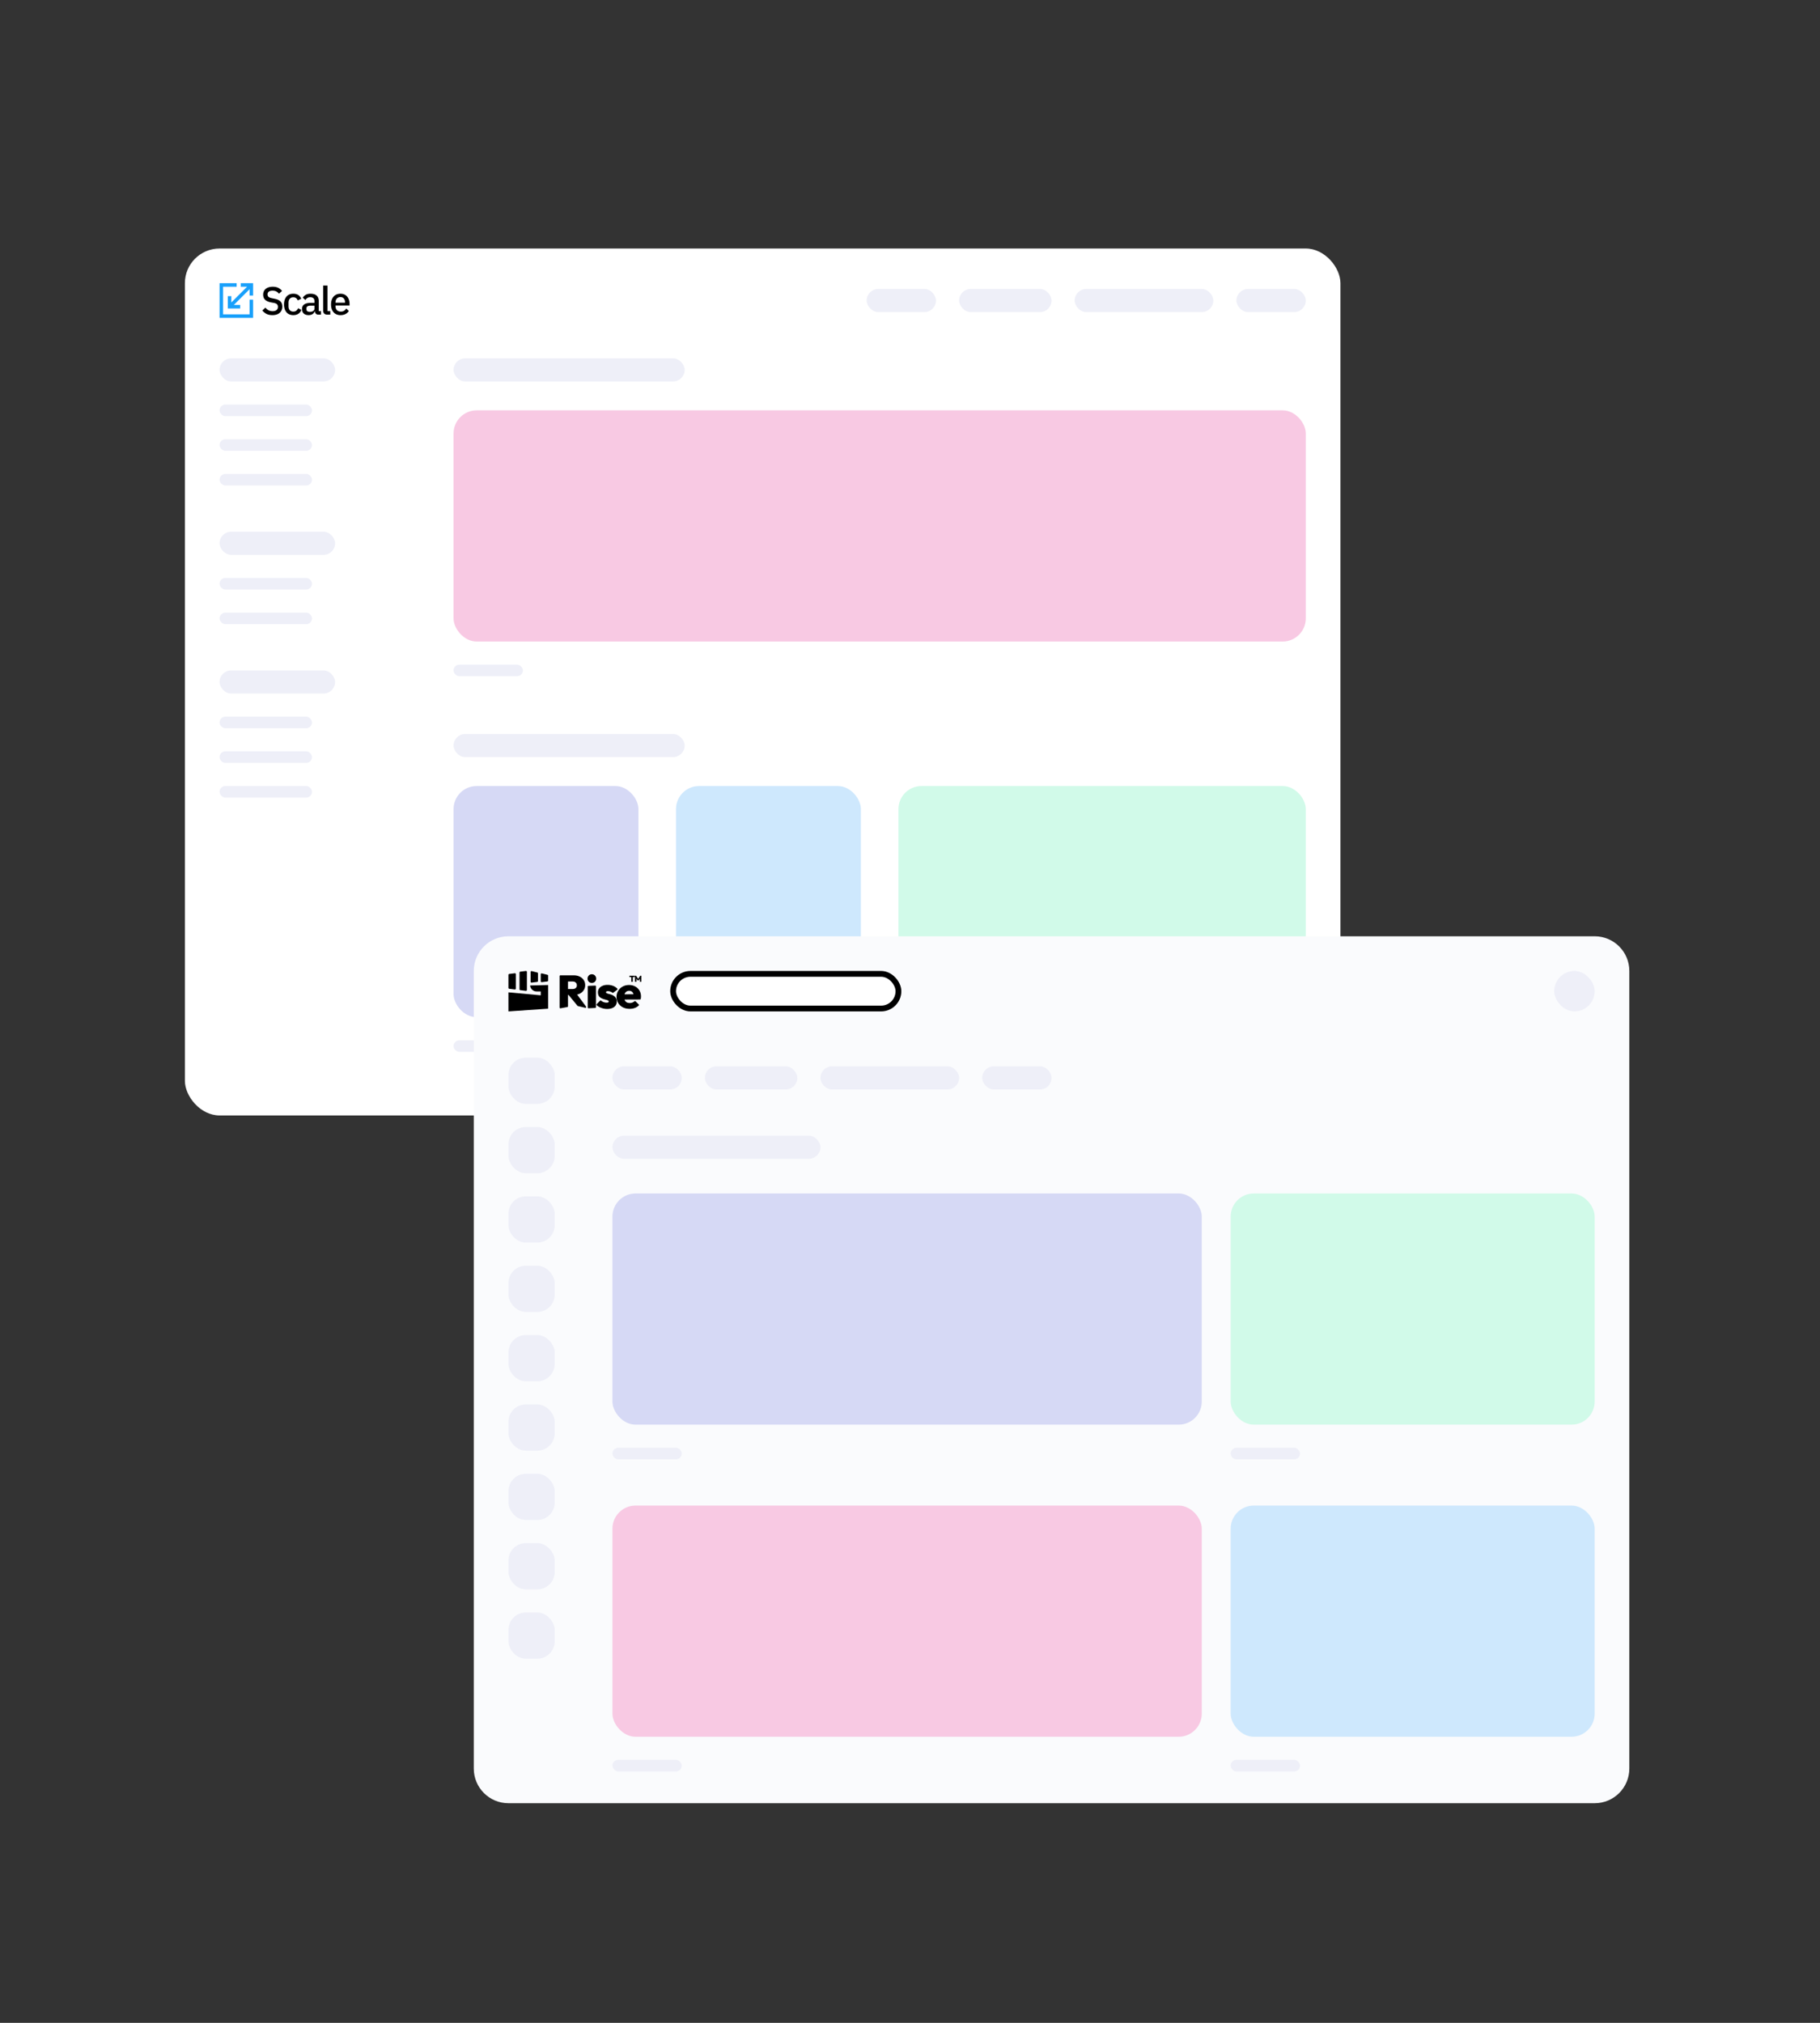 <svg width="630" height="700" xmlns="http://www.w3.org/2000/svg"><rect width="100%" height="100%" fill="#333333" stroke="none"/><g fill="none" fill-rule="evenodd"><g transform="translate(64 86)"><rect fill="#FFF" width="400" height="300" rx="12"/><g transform="translate(93 186)"><rect fill="#D6D9F5" width="64" height="80" rx="8"/><rect fill="#EEEFF8" y="88" width="24" height="4" rx="2"/></g><g transform="translate(170 186)"><rect fill="#CEE8FD" width="64" height="80" rx="8"/><rect fill="#EEEFF8" y="88" width="24" height="4" rx="2"/></g><g transform="translate(247 186)"><rect fill="#D1FAE9" width="141" height="80" rx="8"/><rect fill="#EEEFF8" y="88" width="24" height="4" rx="2"/></g><g transform="translate(93 56)"><rect fill="#F8C9E3" width="295" height="80" rx="8"/><rect fill="#EEEFF8" y="88" width="24" height="4" rx="2"/></g><g transform="translate(12 12)" fill-rule="nonzero"><path d="M18.284 11.05c-.8 0-1.482-.145-2.046-.436a4.563 4.563 0 0 1-1.431-1.17l1.063-.994c.337.408.705.717 1.105.926.409.208.872.313 1.39.313.61 0 1.068-.137 1.378-.409.309-.272.463-.64.463-1.102 0-.372-.109-.667-.327-.885-.218-.218-.605-.381-1.16-.49l-.844-.15c-.928-.172-1.623-.476-2.087-.912-.463-.435-.695-1.034-.695-1.797 0-.417.077-.794.232-1.13.163-.344.386-.63.668-.857.29-.236.64-.417 1.05-.545.409-.127.868-.19 1.377-.19.718 0 1.34.127 1.868.381a3.68 3.68 0 0 1 1.35 1.075l-1.077.953a2.799 2.799 0 0 0-.9-.762c-.355-.19-.796-.286-1.323-.286-.545 0-.968.109-1.268.327-.3.218-.45.535-.45.953 0 .399.123.698.368.898.246.19.627.336 1.146.436l.845.177c.954.181 1.65.49 2.086.925.446.436.668 1.035.668 1.797 0 .445-.077.848-.232 1.211a2.579 2.579 0 0 1-.681.94c-.291.254-.65.453-1.077.599a4.801 4.801 0 0 1-1.46.204zm7.249 0c-.51 0-.964-.086-1.364-.259a2.739 2.739 0 0 1-1.009-.735 3.446 3.446 0 0 1-.627-1.17 5.113 5.113 0 0 1-.218-1.539c0-.562.073-1.07.218-1.524.146-.463.355-.853.627-1.17.273-.328.61-.577 1.01-.75.4-.172.854-.258 1.363-.258.709 0 1.29.159 1.745.476.454.318.786.74.995 1.266l-1.227.572a1.481 1.481 0 0 0-.532-.776c-.245-.2-.572-.3-.981-.3-.546 0-.96.173-1.241.518-.273.336-.41.776-.41 1.32v1.266c0 .545.137.99.41 1.334.282.336.695.504 1.24.504.437 0 .782-.105 1.037-.313.264-.218.473-.504.627-.858l1.132.599c-.237.58-.591 1.025-1.064 1.334-.472.309-1.05.463-1.731.463zm8.723-.164c-.391 0-.691-.108-.9-.326a1.523 1.523 0 0 1-.382-.858h-.068c-.136.445-.386.78-.75 1.008-.364.226-.804.34-1.322.34-.737 0-1.305-.19-1.705-.572-.39-.381-.586-.894-.586-1.538 0-.708.254-1.239.763-1.593.518-.354 1.273-.53 2.264-.53h1.281v-.6c0-.435-.118-.77-.354-1.007-.236-.236-.605-.354-1.104-.354-.419 0-.76.091-1.023.273a2.437 2.437 0 0 0-.668.694l-.886-.803c.236-.4.568-.726.995-.98.427-.264.986-.395 1.677-.395.918 0 1.622.213 2.113.64.491.426.737 1.039.737 1.837v3.553h.75v1.211h-.832zm-3-.966c.464 0 .846-.1 1.145-.3.3-.208.45-.485.45-.83V7.77h-1.254c-1.027 0-1.54.317-1.54.952v.245c0 .318.104.558.313.722.218.154.513.231.886.231zm6.12.966c-.51 0-.891-.127-1.145-.38-.246-.264-.369-.627-.369-1.09V.814h1.487v8.861h.981v1.211h-.954zm4.474.164c-.509 0-.963-.086-1.363-.259-.4-.172-.741-.417-1.023-.735a3.496 3.496 0 0 1-.654-1.17 5.113 5.113 0 0 1-.218-1.539c0-.562.072-1.07.218-1.524.154-.463.372-.853.654-1.17a2.792 2.792 0 0 1 1.023-.75c.4-.172.854-.258 1.363-.258.518 0 .973.09 1.364.272.4.182.731.436.995.762.264.318.46.69.586 1.117.137.426.205.884.205 1.374v.558h-4.868v.232c0 .544.16.994.478 1.347.327.345.79.518 1.39.518.437 0 .805-.096 1.105-.286.3-.19.554-.45.763-.776l.873.858c-.264.435-.646.785-1.146 1.048-.5.254-1.081.38-1.745.38zm0-6.248c-.254 0-.49.045-.709.136a1.64 1.64 0 0 0-.545.381c-.146.163-.26.359-.341.585a2.196 2.196 0 0 0-.123.75v.094h3.3v-.136c0-.544-.14-.98-.423-1.306-.282-.336-.668-.504-1.159-.504z" fill="#000"/><path fill="#18A0FB" d="M5.908 0L0 0 0 12 11.613 12 11.613 5.695 10.39 5.695 10.39 10.78 1.222 10.78 1.222 1.22 5.908 1.22z"/><path fill="#18A0FB" d="M7.334 1.22L9.526 1.22 4.075 6.663 4.075 4.475 2.852 4.475 2.852 8.746 7.131 8.746 7.131 7.525 4.939 7.525 10.39 2.083 10.39 4.271 11.613 4.271 11.613 0 7.334 0z"/></g><g transform="translate(236 14)" fill="#EEEFF8"><rect x="128" width="24" height="8" rx="4"/><rect x="72" width="48" height="8" rx="4"/><rect x="32" width="32" height="8" rx="4"/><rect width="24" height="8" rx="4"/></g><g transform="translate(12 38)" fill="#EEEFF8"><rect width="40" height="8" rx="4"/><rect y="16" width="32" height="4" rx="2"/><rect y="28" width="32" height="4" rx="2"/><rect y="40" width="32" height="4" rx="2"/><g transform="translate(0 108)"><rect width="40" height="8" rx="4"/><rect y="16" width="32" height="4" rx="2"/><rect y="28" width="32" height="4" rx="2"/><rect y="40" width="32" height="4" rx="2"/></g><g transform="translate(0 60)"><rect width="40" height="8" rx="4"/><rect y="16" width="32" height="4" rx="2"/><rect y="28" width="32" height="4" rx="2"/></g></g><rect fill="#EEEFF8" x="93" y="38" width="80" height="8" rx="4"/><rect fill="#EEEFF8" x="93" y="168" width="80" height="8" rx="4"/></g><g transform="translate(164 324)"><path d="M12 0h376c6.627 0 12 5.373 12 12v276c0 6.627-5.373 12-12 12H12c-6.627 0-12-5.373-12-12V12C0 5.373 5.373 0 12 0z" fill="#FAFBFD"/><g transform="translate(48 89)"><rect fill="#D6D9F5" width="204" height="80" rx="8"/><rect fill="#EEEFF8" y="88" width="24" height="4" rx="2"/></g><g transform="translate(262 89)"><rect fill="#D1FAE9" width="126" height="80" rx="8"/><rect fill="#EEEFF8" y="88" width="24" height="4" rx="2"/></g><g transform="translate(48 197)"><rect fill="#F8C9E3" width="204" height="80" rx="8"/><rect fill="#EEEFF8" y="88" width="24" height="4" rx="2"/></g><g transform="translate(262 197)"><rect fill="#CEE8FD" width="126" height="80" rx="8"/><rect fill="#EEEFF8" y="88" width="24" height="4" rx="2"/></g><g transform="translate(12 12)" fill="#000"><path d="M27.448 12.64c0 .154.13.277.285.27l2.298-.11a.27.27 0 0 0 .258-.268V5.334a.27.27 0 0 0-.282-.269l-2.298.091a.27.27 0 0 0-.26.27v7.215zm.358-8.921c.28.278.633.418 1.055.418.443 0 .8-.14 1.071-.418.282-.29.422-.65.422-1.079 0-.418-.14-.772-.422-1.062-.27-.29-.628-.434-1.071-.434a1.41 1.41 0 0 0-1.055.434c-.282.29-.423.644-.423 1.062 0 .43.141.789.423 1.079z" fill-rule="nonzero"/><path d="M20.612 8.305v3.912a.27.27 0 0 1-.221.264l-2.363.438a.27.27 0 0 1-.322-.264V1.783a.27.27 0 0 1 .272-.269h4.631c.78 0 1.461.145 2.046.434.595.29 1.06.687 1.396 1.191.335.504.503 1.094.503 1.77 0 .676-.173 1.272-.52 1.787-.335.504-.806.9-1.412 1.19a4.29 4.29 0 0 1-.844.284l3.082 4.158c.15.202-.037.48-.283.421l-2.547-.612a.272.272 0 0 1-.147-.092l-3.063-3.74h-.208zm0-2.06h1.591c.477 0 .84-.113 1.088-.338.26-.236.39-.552.39-.95 0-.386-.13-.697-.39-.933-.249-.246-.611-.37-1.088-.37h-1.59v2.591z"/><path d="M34.143 13.148c-.487 0-.969-.064-1.445-.193a6.69 6.69 0 0 1-1.315-.515 4.669 4.669 0 0 1-.833-.59.254.254 0 0 1-.005-.369l1.162-1.176a.296.296 0 0 1 .4-.008c.213.18.453.325.721.438.368.15.758.225 1.169.225.238 0 .417-.032.536-.097.13-.064.195-.155.195-.273 0-.172-.092-.3-.277-.386a2.605 2.605 0 0 0-.698-.242c-.281-.075-.579-.16-.892-.257a4.956 4.956 0 0 1-.91-.419 2.002 2.002 0 0 1-.714-.724c-.173-.31-.26-.708-.26-1.19 0-.505.136-.945.406-1.32.282-.386.671-.687 1.17-.901.497-.226 1.081-.338 1.752-.338.682 0 1.332.118 1.948.354.525.191 1.052.563 1.431.953a.251.251 0 0 1-.036.376L36.304 7.52a.298.298 0 0 1-.378-.026 1.594 1.594 0 0 0-.598-.332 2.466 2.466 0 0 0-.86-.177c-.25 0-.428.038-.536.113a.303.303 0 0 0-.162.273c0 .14.086.253.26.338a4.3 4.3 0 0 0 .698.242c.292.064.59.15.892.257.314.107.612.258.893.45.293.183.525.43.698.741.184.311.276.713.276 1.207 0 .783-.303 1.405-.909 1.866-.606.451-1.418.676-2.435.676z" fill-rule="nonzero"/><path d="M39.609 12.585c.682.344 1.467.515 2.354.515.703 0 1.331-.113 1.883-.338.482-.193.9-.464 1.254-.814a.254.254 0 0 0-.005-.362l-1.093-1.083c-.11-.11-.291-.103-.407.002a2.185 2.185 0 0 1-.61.39 2.517 2.517 0 0 1-1.022.194c-.411 0-.758-.08-1.039-.242a1.596 1.596 0 0 1-.65-.708 2.1 2.1 0 0 1-.097-.248l5.357-.024a.26.26 0 0 0 .258-.205c.027-.132.044-.252.051-.36.021-.171.032-.337.032-.498 0-.762-.178-1.438-.535-2.028a3.587 3.587 0 0 0-1.461-1.4c-.617-.343-1.326-.515-2.127-.515-.823 0-1.564.182-2.224.547a4.031 4.031 0 0 0-1.542 1.465c-.38.611-.568 1.314-.568 2.108 0 .804.194 1.518.584 2.14.39.622.925 1.11 1.607 1.464zm.562-4.501c.025-.08.054-.157.087-.23.141-.31.341-.552.601-.724a1.64 1.64 0 0 1 .925-.257c.347 0 .634.075.86.225.228.15.401.37.52.66.04.091.073.192.1.3l-3.093.026z"/><path d="M42.526 3.744V1.667h.532v2.077h-.532zm-.646-1.638v-.454h1.824v.454H41.88zm1.918 1.638V1.652h.384l.81 1.212h-.182l.806-1.212H46v2.092h-.527V2.525l.084.024-.486.722h-.345l-.482-.722.083-.024v1.219h-.53zM3.833.554c0-.16.12-.294.28-.314L6.03.002a.318.318 0 0 1 .359.315v6.248c0 .19-.169.338-.36.314l-1.916-.237a.318.318 0 0 1-.28-.314V.554zM0 1.346c0-.16.12-.295.28-.314L2.196.794c.191-.024.36.124.36.314V6.09c0 .19-.169.338-.36.315L.28 6.167A.318.318 0 0 1 0 5.853V1.346zM9.98.53a.317.317 0 0 1 .242.307v2.64c0 .16-.12.294-.28.314l-1.917.238a.318.318 0 0 1-.359-.314V.364c0-.206.196-.358.397-.308L9.98.531zm3.756 1.1c0-.146-.1-.273-.242-.308L11.577.848a.319.319 0 0 0-.397.307v2.402c0 .19.168.338.36.314l1.916-.237c.16-.02.28-.155.28-.314V1.63z" fill-rule="nonzero"/><path d="M13.736 4.866l-6.23.158A2.24 2.24 0 0 0 9.75 7.082h1.431V8.43L0 7.399V14l13.736-.95V4.866z" fill-rule="nonzero"/></g><g transform="translate(48 45)" fill="#EEEFF8"><rect x="128" width="24" height="8" rx="4"/><rect x="72" width="48" height="8" rx="4"/><rect x="32" width="32" height="8" rx="4"/><rect width="24" height="8" rx="4"/></g><g transform="translate(12 42)" fill="#EEEFF8"><rect width="16" height="16" rx="6"/><rect y="24" width="16" height="16" rx="6"/><rect y="48" width="16" height="16" rx="6"/><rect y="72" width="16" height="16" rx="6"/><rect y="96" width="16" height="16" rx="6"/><rect y="120" width="16" height="16" rx="6"/><rect y="144" width="16" height="16" rx="6"/><rect y="168" width="16" height="16" rx="6"/><rect y="192" width="16" height="16" rx="6"/></g><rect stroke="#000" stroke-width="2" fill="#FFF" x="69" y="13" width="78" height="12" rx="6"/><rect fill="#EEEFF8" x="374" y="12" width="14" height="14" rx="7"/><rect fill="#EEEFF8" x="48" y="69" width="72" height="8" rx="4"/></g></g></svg>